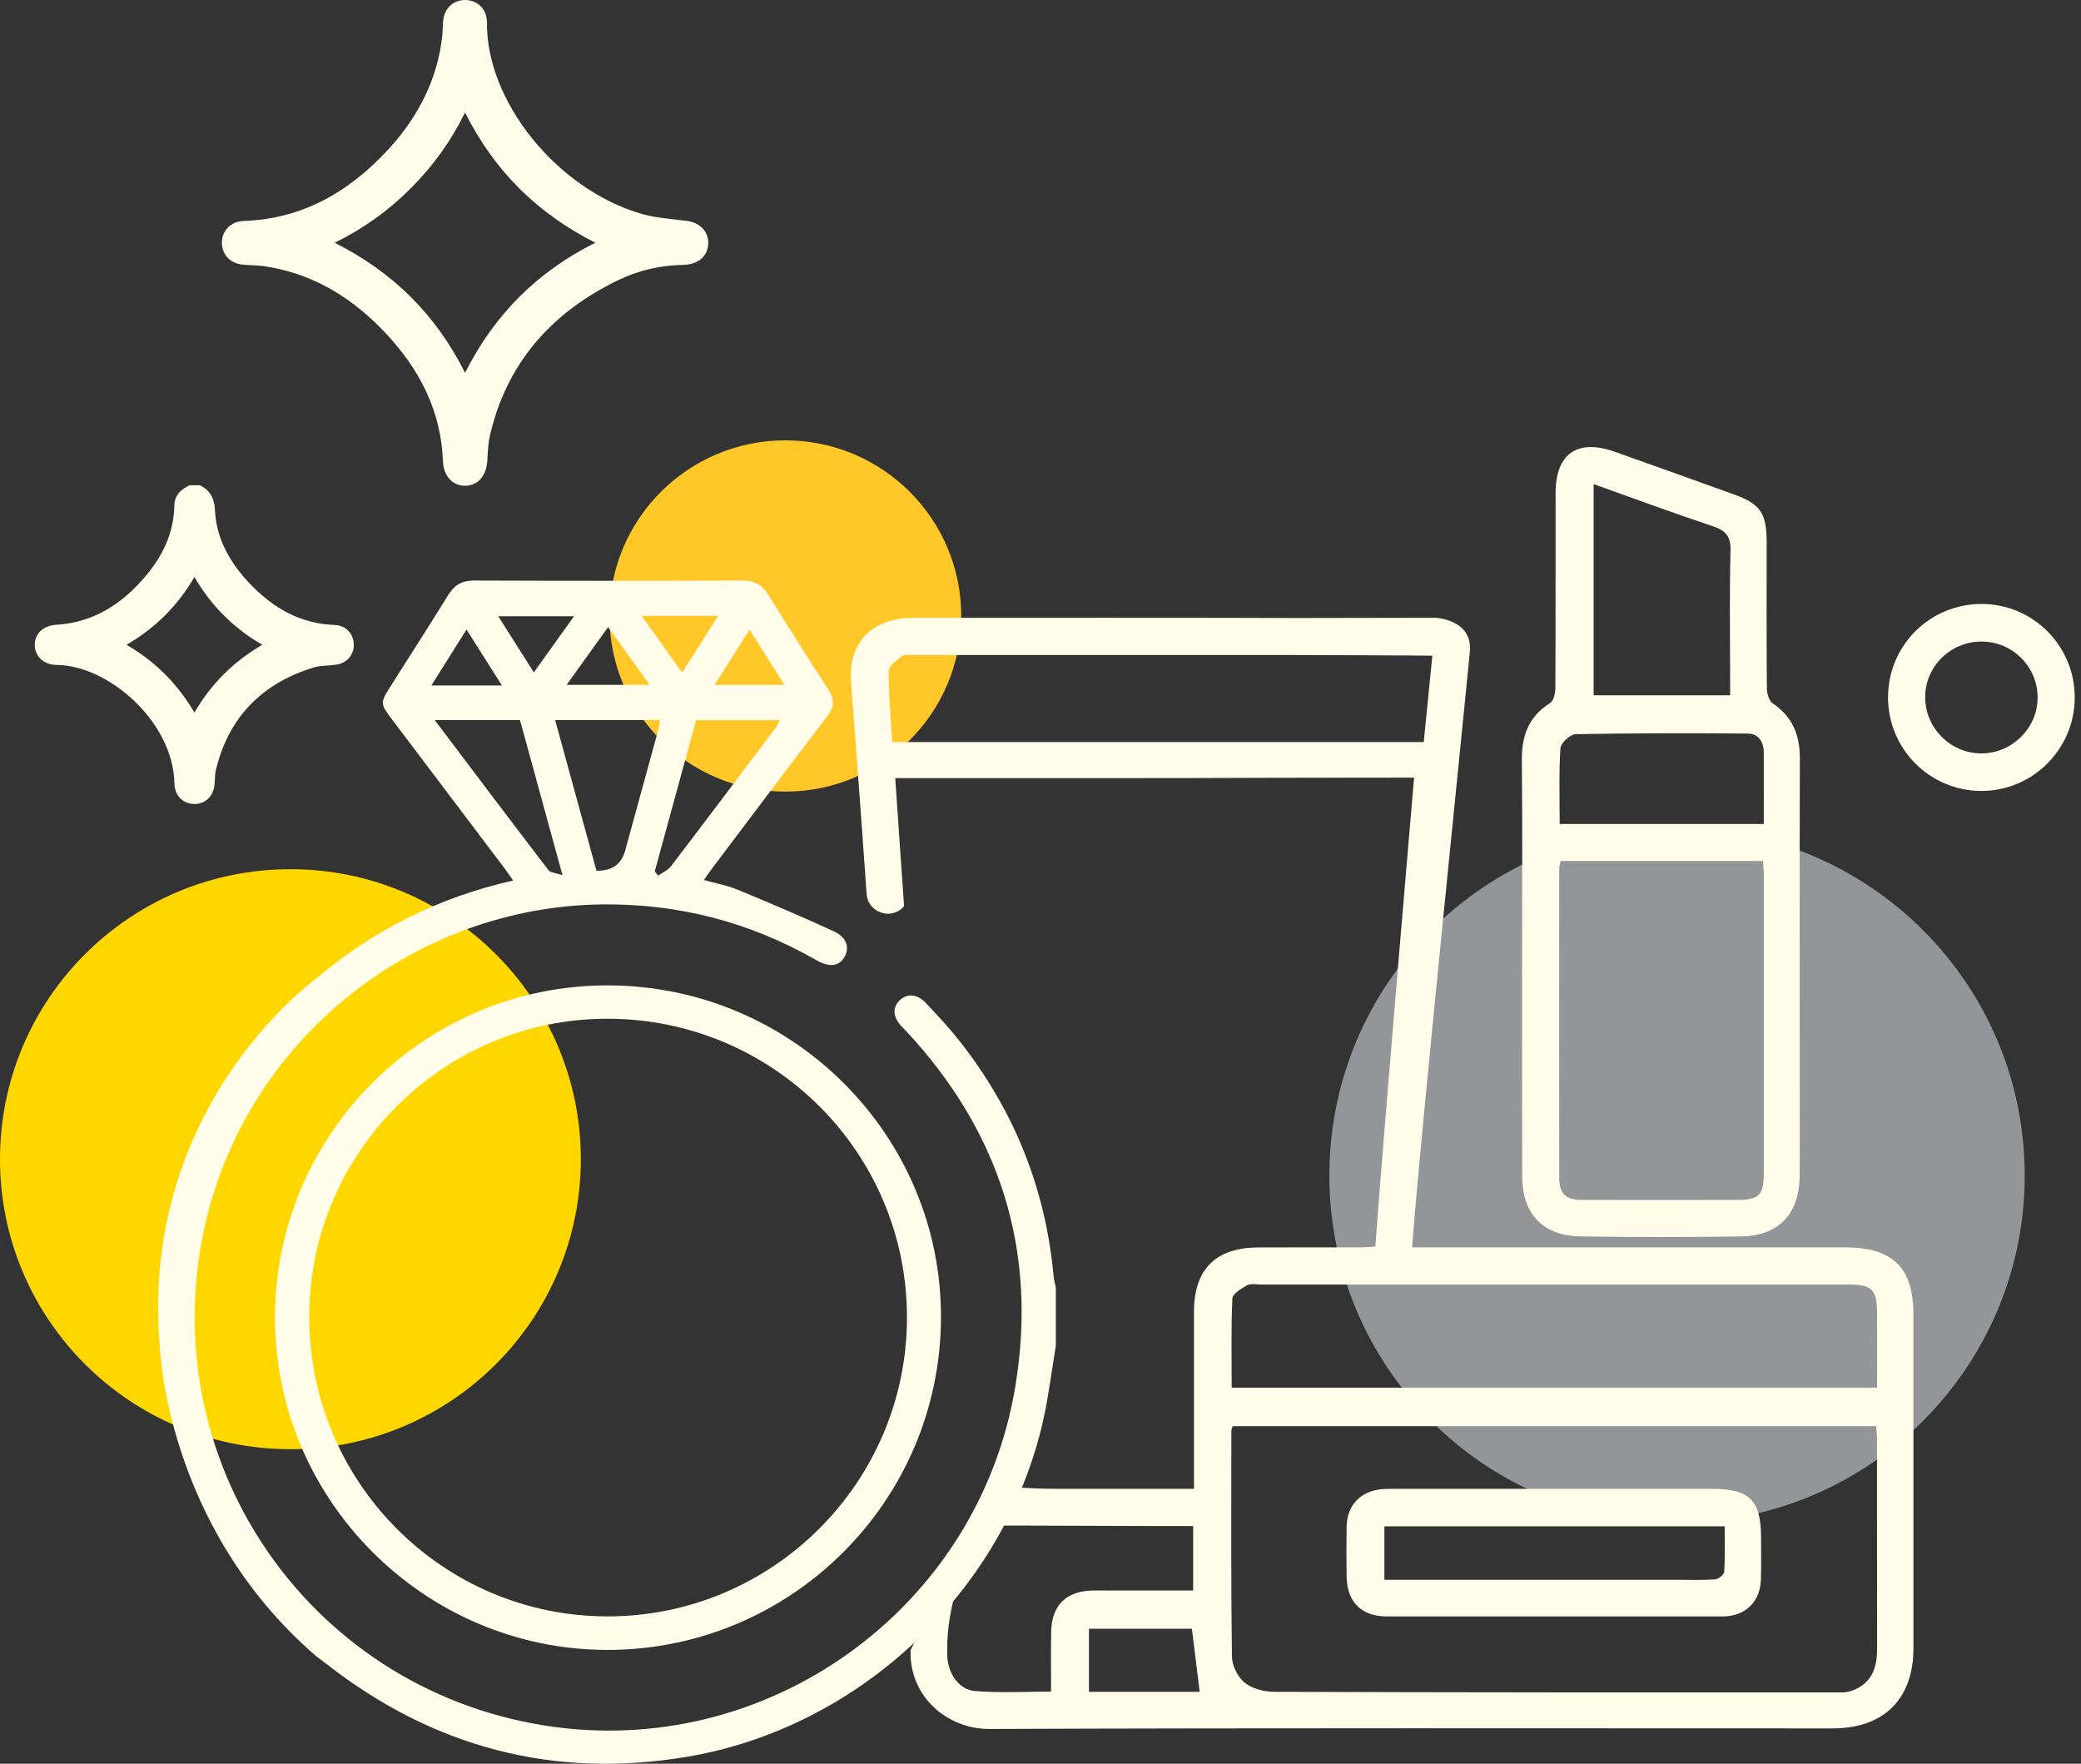 <svg width="118" height="100" viewBox="0 0 118 100" fill="none" xmlns="http://www.w3.org/2000/svg">
<rect x="0" y="0" width="118" height="100" fill="#333333" stroke="none"/>
<g clip-path="url(#clip0_1_977)">
<path d="M44.532 44.883C50.04 44.883 54.505 40.425 54.505 34.925C54.505 29.425 50.04 24.967 44.532 24.967C39.023 24.967 34.558 29.425 34.558 34.925C34.558 40.425 39.023 44.883 44.532 44.883Z" fill="#FFC728"/>
<path d="M95.094 86.337C105.982 86.337 114.808 77.523 114.808 66.652C114.808 55.781 105.982 46.967 95.094 46.967C84.206 46.967 75.379 55.781 75.379 66.652C75.379 77.523 84.206 86.337 95.094 86.337Z" fill="#939598"/>
<path d="M16.467 82.168C25.562 82.168 32.935 74.806 32.935 65.726C32.935 56.645 25.562 49.283 16.467 49.283C7.373 49.283 0 56.645 0 65.726C0 74.806 7.373 82.168 16.467 82.168Z" fill="#FFD700"/>
<path d="M11.249 27.862C11.676 28.091 11.815 28.455 11.838 28.932C11.919 30.611 12.685 32 13.796 33.204C15.185 34.712 16.85 35.706 18.968 35.78C19.406 35.796 19.705 36.122 19.712 36.539C19.721 36.961 19.45 37.278 19.005 37.34C18.573 37.403 18.121 37.377 17.713 37.503C14.628 38.441 12.64 40.441 11.894 43.607C11.831 43.876 11.845 44.165 11.817 44.443C11.768 44.941 11.455 45.244 11.005 45.235C10.558 45.228 10.245 44.909 10.233 44.411C10.163 40.837 6.422 37.366 3.215 37.352C2.663 37.352 2.312 37.007 2.315 36.551C2.317 36.088 2.663 35.803 3.224 35.768C5.515 35.622 7.243 34.455 8.644 32.732C9.607 31.549 10.2 30.203 10.231 28.651C10.238 28.239 10.504 28.031 10.824 27.86H11.247L11.249 27.862ZM6.448 36.562C8.489 37.6 9.982 39.112 11.024 41.125C12.061 39.098 13.566 37.607 15.593 36.56C13.559 35.518 12.063 34.015 11.022 31.995C9.98 34.029 8.466 35.523 6.448 36.565V36.562Z" fill="#FFFCEA"/>
<path d="M11.024 45.585C11.024 45.585 11.01 45.585 11.003 45.585C10.361 45.573 9.904 45.096 9.89 44.42C9.82 40.879 6.102 37.713 3.217 37.702C2.846 37.702 2.514 37.572 2.287 37.343C2.08 37.134 1.969 36.854 1.971 36.551C1.976 35.914 2.461 35.469 3.208 35.423C5.2 35.298 6.891 34.346 8.378 32.517C9.366 31.301 9.86 30.034 9.887 28.647C9.901 27.968 10.435 27.679 10.664 27.556L10.741 27.514H11.339L11.416 27.556C12.065 27.906 12.167 28.499 12.188 28.916C12.258 30.358 12.868 31.685 14.053 32.971C15.521 34.562 17.133 35.37 18.982 35.435C19.594 35.458 20.049 35.919 20.062 36.535C20.076 37.137 19.671 37.6 19.056 37.688C18.887 37.711 18.717 37.725 18.553 37.734C18.288 37.753 18.038 37.769 17.815 37.836C14.814 38.748 12.935 40.717 12.235 43.688C12.2 43.832 12.193 43.994 12.186 44.165C12.181 44.27 12.177 44.376 12.167 44.48C12.102 45.145 11.643 45.587 11.024 45.587V45.585ZM10.919 28.209C10.674 28.353 10.586 28.473 10.583 28.661C10.553 30.187 9.994 31.632 8.918 32.954C7.301 34.944 5.446 35.979 3.252 36.118C2.867 36.143 2.67 36.289 2.667 36.558C2.667 36.676 2.707 36.78 2.781 36.856C2.878 36.954 3.034 37.009 3.219 37.009C6.728 37.023 10.514 40.826 10.586 44.408C10.592 44.712 10.748 44.888 11.015 44.892C11.017 44.892 11.022 44.892 11.024 44.892C11.374 44.892 11.455 44.594 11.474 44.413C11.483 44.32 11.488 44.228 11.49 44.135C11.499 43.938 11.509 43.737 11.557 43.531C12.32 40.302 14.357 38.163 17.613 37.174C17.91 37.083 18.214 37.063 18.506 37.042C18.664 37.03 18.815 37.021 18.958 37C19.223 36.963 19.374 36.799 19.367 36.548C19.362 36.305 19.197 36.136 18.956 36.127C16.913 36.053 15.141 35.175 13.54 33.438C12.239 32.028 11.569 30.557 11.492 28.946C11.474 28.564 11.381 28.353 11.156 28.207H10.919V28.209ZM11.026 41.884L10.715 41.284C9.693 39.309 8.245 37.866 6.29 36.873L5.685 36.565L6.288 36.254C8.264 35.235 9.711 33.788 10.711 31.836L11.019 31.231L11.33 31.833C12.341 33.8 13.789 35.242 15.751 36.247L16.352 36.555L15.751 36.866C13.772 37.887 12.327 39.33 11.332 41.28L11.024 41.882L11.026 41.884ZM7.174 36.56C8.797 37.5 10.064 38.765 11.024 40.4C11.966 38.781 13.232 37.517 14.872 36.56C13.243 35.613 11.977 34.348 11.024 32.718C10.08 34.339 8.814 35.604 7.176 36.56H7.174Z" fill="#FFFCEA"/>
<path d="M39.812 13.768C39.809 14.312 39.422 14.655 38.74 14.668C37.397 14.694 36.112 14.986 34.911 15.565C31.04 17.431 28.424 20.354 27.443 24.603C27.329 25.094 27.313 25.611 27.28 26.118C27.241 26.776 26.909 27.19 26.376 27.195C25.838 27.199 25.49 26.787 25.464 26.132C25.348 23.075 23.996 20.576 21.911 18.436C20.009 16.482 17.75 15.15 15.008 14.749C14.6 14.689 14.183 14.703 13.772 14.657C13.239 14.597 12.916 14.233 12.928 13.738C12.94 13.249 13.294 12.895 13.823 12.876C17.27 12.756 20.002 11.169 22.273 8.705C23.984 6.85 25.119 4.694 25.413 2.151C25.446 1.869 25.448 1.582 25.464 1.295C25.494 0.729 25.828 0.364 26.334 0.35C26.865 0.333 27.269 0.697 27.264 1.281C27.222 5.792 31.172 10.945 36.217 12.441C37.075 12.695 37.996 12.753 38.893 12.869C39.441 12.938 39.812 13.27 39.809 13.77L39.812 13.768ZM18.16 13.758C21.948 15.486 24.662 18.193 26.369 21.945C28.083 18.189 30.789 15.477 34.561 13.763C30.787 12.035 28.076 9.335 26.362 5.565C25.55 7.422 24.448 9.025 23.052 10.421C21.646 11.829 20.032 12.938 18.16 13.758Z" fill="#FFFCEA"/>
<path d="M26.364 27.54C25.65 27.54 25.149 26.979 25.116 26.143C25.012 23.399 23.882 20.958 21.663 18.677C19.675 16.635 17.481 15.46 14.96 15.09C14.751 15.06 14.538 15.048 14.313 15.039C14.125 15.03 13.93 15.021 13.735 15C13.03 14.921 12.566 14.409 12.582 13.728C12.599 13.047 13.107 12.554 13.814 12.529C16.917 12.42 19.601 11.093 22.02 8.469C23.776 6.565 24.801 4.426 25.07 2.11C25.093 1.92 25.1 1.73 25.107 1.526C25.109 1.443 25.114 1.359 25.119 1.276C25.158 0.535 25.643 0.023 26.325 0.002C26.677 -0.009 27.011 0.113 27.248 0.345C27.487 0.579 27.616 0.912 27.612 1.283C27.57 5.739 31.557 10.694 36.316 12.107C36.954 12.297 37.655 12.376 38.332 12.452C38.536 12.475 38.738 12.498 38.94 12.524C39.684 12.619 40.164 13.11 40.16 13.772C40.155 14.513 39.601 15.002 38.747 15.018C37.439 15.041 36.2 15.331 35.064 15.88C31.144 17.767 28.695 20.729 27.784 24.682C27.691 25.085 27.665 25.525 27.642 25.953L27.63 26.139C27.579 26.984 27.09 27.535 26.383 27.542H26.369L26.364 27.54ZM26.369 0.695C26.369 0.695 26.352 0.695 26.346 0.695C25.91 0.709 25.826 1.086 25.814 1.311C25.81 1.392 25.807 1.473 25.803 1.554C25.794 1.76 25.787 1.975 25.761 2.191C25.476 4.657 24.388 6.927 22.532 8.941C19.981 11.709 17.138 13.11 13.837 13.223C13.499 13.235 13.285 13.437 13.276 13.745C13.269 14.064 13.464 14.27 13.812 14.309C13.986 14.328 14.16 14.337 14.345 14.347C14.577 14.358 14.818 14.37 15.059 14.405C17.701 14.791 20.09 16.067 22.159 18.193C24.504 20.604 25.698 23.195 25.81 26.118C25.819 26.338 25.889 26.845 26.362 26.845H26.369C26.816 26.84 26.914 26.373 26.93 26.095L26.942 25.912C26.967 25.456 26.995 24.985 27.099 24.525C28.062 20.356 30.639 17.237 34.755 15.252C35.982 14.662 37.321 14.349 38.729 14.321C39.211 14.312 39.457 14.127 39.459 13.765C39.462 13.335 39.032 13.233 38.847 13.21C38.65 13.184 38.45 13.161 38.248 13.14C37.541 13.061 36.81 12.978 36.115 12.772C31.082 11.28 26.867 6.017 26.914 1.276C26.914 1.093 26.86 0.943 26.758 0.841C26.661 0.746 26.526 0.697 26.366 0.697L26.369 0.695ZM26.369 22.783L26.053 22.088C24.372 18.395 21.744 15.773 18.017 14.073L17.309 13.751L18.021 13.439C19.847 12.64 21.412 11.572 22.806 10.176C24.193 8.784 25.253 7.23 26.042 5.424L26.355 4.71L26.677 5.421C28.359 9.12 30.984 11.744 34.705 13.448L35.398 13.765L34.705 14.08C31 15.764 28.377 18.383 26.684 22.091L26.366 22.785L26.369 22.783ZM18.977 13.763C22.291 15.428 24.72 17.85 26.371 21.139C28.032 17.837 30.458 15.414 33.758 13.761C30.448 12.093 28.02 9.669 26.369 6.38C25.582 7.983 24.576 9.391 23.302 10.667C22.02 11.952 20.601 12.969 18.979 13.763H18.977Z" fill="#FFFCEA"/>
<path d="M107.059 39.538C107.059 36.595 109.434 34.233 112.382 34.244C115.293 34.256 117.645 36.623 117.645 39.543C117.645 42.477 115.244 44.867 112.32 44.846C109.406 44.825 107.057 42.454 107.057 39.538H107.059ZM112.357 36.375C110.585 36.375 109.144 37.811 109.165 39.564C109.184 41.298 110.615 42.716 112.347 42.718C114.101 42.72 115.56 41.257 115.541 39.517C115.52 37.774 114.105 36.377 112.357 36.375Z" fill="#FFFCEA"/>
<path d="M9.057 76.302C7.907 62.648 17.933 55.478 17.933 55.478C21.173 52.748 24.849 50.879 29.099 49.925C28.908 49.656 28.755 49.429 28.593 49.212C26.471 46.402 24.346 43.593 22.224 40.784C21.549 39.89 21.547 39.858 22.161 38.888C23.249 37.169 24.353 35.458 25.422 33.725C25.775 33.154 26.216 32.913 26.893 32.915C31.954 32.934 37.014 32.934 42.078 32.915C42.753 32.913 43.205 33.137 43.56 33.709C44.68 35.52 45.819 37.324 46.978 39.11C47.331 39.654 47.312 40.08 46.916 40.601C44.717 43.475 42.546 46.368 40.368 49.253C40.227 49.441 40.097 49.635 39.914 49.897C40.596 50.087 41.231 50.198 41.811 50.439C43.643 51.194 45.469 51.972 47.268 52.799C48.004 53.137 48.189 53.711 47.895 54.241C47.593 54.783 47.048 54.864 46.341 54.468C46.299 54.445 46.257 54.422 46.215 54.399C42.488 52.275 38.485 51.24 34.19 51.279C23.514 51.379 14.099 58.892 11.671 69.269C8.549 82.606 17.328 95.672 30.864 97.832C43.462 99.845 55.488 91.237 57.573 78.602C58.844 70.899 56.699 64.162 51.367 58.445C51.285 58.357 51.195 58.276 51.114 58.188C50.634 57.662 50.594 57.136 51.005 56.726C51.406 56.326 51.995 56.34 52.462 56.833C53.153 57.562 53.844 58.299 54.463 59.091C57.522 63 59.297 67.425 59.744 72.374C59.763 72.585 59.828 72.791 59.87 73V76.304C59.633 77.715 59.464 79.141 59.151 80.535C56.984 90.181 48.758 97.951 38.988 99.602C31.367 100.889 24.543 99.064 18.478 94.319C18.311 94.187 18.137 94.062 17.94 93.914C9.347 86.508 9.059 76.304 9.059 76.304L9.057 76.302ZM31.478 40.828C32.269 43.711 33.048 46.553 33.821 49.367C34.69 49.388 35.233 49.009 35.449 48.23C36.075 45.951 36.699 43.67 37.323 41.389C37.369 41.215 37.39 41.034 37.427 40.826H31.481L31.478 40.828ZM37.128 49.406C37.191 49.487 37.253 49.568 37.314 49.649C37.562 49.475 37.87 49.348 38.044 49.119C40.034 46.514 42.004 43.892 43.975 41.273C44.068 41.15 44.13 41.007 44.23 40.835H39.471C38.687 43.704 37.905 46.555 37.126 49.408L37.128 49.406ZM24.65 40.828C26.853 43.744 28.964 46.548 31.096 49.332C31.212 49.482 31.515 49.492 31.896 49.624C31.049 46.534 30.27 43.686 29.486 40.828H24.648H24.65ZM32.125 38.83H36.838C36.024 37.697 35.275 36.657 34.482 35.553C33.686 36.66 32.942 37.695 32.128 38.83H32.125ZM40.721 34.918H36.381C37.172 36.025 37.896 37.039 38.678 38.135C39.376 37.037 40.02 36.02 40.719 34.918H40.721ZM32.547 34.939H28.252C28.955 36.048 29.593 37.056 30.27 38.123C31.054 37.028 31.773 36.025 32.55 34.939H32.547ZM28.458 38.864C27.753 37.748 27.129 36.759 26.454 35.694C25.756 36.803 25.133 37.794 24.46 38.864H28.458ZM40.517 38.834H44.483C43.803 37.757 43.177 36.769 42.502 35.699C41.818 36.78 41.196 37.762 40.517 38.834Z" fill="#FFFCEA"/>
<path d="M15.593 74.651C15.628 64.267 24.1 55.844 34.486 55.87C44.93 55.893 53.408 64.373 53.357 74.748C53.306 85.16 44.812 93.578 34.389 93.548C24.028 93.518 15.558 85.003 15.593 74.651ZM51.427 74.709C51.438 65.35 43.845 57.771 34.454 57.761C25.165 57.752 17.557 65.33 17.534 74.614C17.511 84.002 25.081 91.635 34.431 91.647C43.796 91.658 51.418 84.065 51.429 74.709H51.427Z" fill="#FFFCEA"/>
<path d="M56.203 84.333C58.06 84.294 58.13 84.414 59.99 84.414C62.514 84.414 65.04 84.414 67.704 84.414C67.704 84.014 67.704 83.715 67.704 83.419C67.704 80.399 67.702 77.377 67.704 74.357C67.707 71.962 68.938 70.735 71.355 70.728C73.271 70.721 75.184 70.728 77.1 70.723C77.39 70.723 77.682 70.695 77.986 70.679C78.397 64.885 80.183 44.091 80.183 44.091L72.668 44.1C65.673 44.13 58.68 44.119 51.685 44.119C51.395 44.119 51.105 44.119 50.764 44.119C50.938 46.636 51.096 49.01 51.265 51.384C50.562 52.203 49.217 51.759 49.14 50.684C49.101 50.131 49.061 49.577 49.022 49.022C48.776 45.569 48.523 42.113 48.257 38.663C48.099 36.627 49.242 35.238 51.274 35.055C51.606 35.025 51.94 35.029 52.271 35.029C59.376 35.029 66.482 35.02 73.586 35.041L81.4 35.027C81.4 35.027 83.511 35.113 83.346 36.942C83.119 39.432 80.47 65.14 80.071 70.725H81.071C88.924 70.725 96.78 70.725 104.633 70.725C107.335 70.725 108.5 71.879 108.5 74.556C108.5 80.846 108.5 87.135 108.5 93.428C108.5 96.339 106.825 97.999 103.905 97.999C87.976 97.999 72.044 97.969 56.115 98.031C53.7 98.041 51.545 96.183 51.634 93.56M69.896 80.862C69.861 80.98 69.822 81.056 69.822 81.133C69.822 85.399 69.796 89.662 69.855 93.928C69.861 94.437 70.186 95.093 70.583 95.41C71.012 95.753 71.694 95.924 72.267 95.924C83.001 95.961 93.735 95.963 104.469 95.959C104.758 95.959 105.074 95.859 105.331 95.723C106.227 95.243 106.44 94.414 106.438 93.472C106.431 89.512 106.438 85.552 106.433 81.591C106.433 81.351 106.401 81.112 106.382 80.862H69.896ZM106.435 78.678C106.435 77.212 106.44 75.832 106.435 74.452C106.431 73.12 106.145 72.833 104.837 72.833C93.737 72.833 82.639 72.833 71.538 72.833C71.26 72.833 70.935 72.757 70.717 72.875C70.386 73.053 69.894 73.356 69.88 73.627C69.803 75.299 69.841 76.978 69.841 78.678H106.433H106.435ZM80.732 42.074C80.899 40.395 81.057 38.806 81.219 37.176C81.071 37.164 73.197 37.137 72.981 37.137C65.935 37.137 58.889 37.134 51.842 37.137C51.594 37.137 51.283 37.093 51.114 37.22C50.813 37.445 50.386 37.783 50.386 38.072C50.386 39.392 50.511 40.712 50.597 42.074H80.732ZM55.37 86.494C54.537 88.988 53.707 91.188 53.709 93.481C53.709 93.675 53.705 93.87 53.726 94.062C53.825 94.972 54.405 95.806 55.289 95.88C56.701 95.998 58.132 95.913 59.601 95.913C59.601 94.727 59.582 93.62 59.605 92.515C59.635 91.022 60.452 90.218 61.934 90.181C62.321 90.172 62.711 90.181 63.098 90.181C64.613 90.181 66.127 90.181 67.656 90.181V86.526C63.012 86.526 60.083 86.496 55.372 86.496L55.37 86.494ZM67.584 92.349H61.748V95.926H68.025C67.878 94.731 67.735 93.569 67.586 92.349H67.584Z" fill="#FFFCEA"/>
<path d="M86.308 54.737C86.308 50.858 86.331 46.979 86.294 43.102C86.28 41.717 86.679 40.624 87.899 39.86C88.099 39.735 88.194 39.304 88.194 39.015C88.212 35.33 88.203 31.646 88.207 27.961C88.207 25.72 89.444 24.86 91.575 25.618C93.818 26.414 96.061 27.218 98.301 28.026C99.825 28.575 100.175 29.089 100.175 30.745C100.175 33.515 100.166 36.285 100.189 39.056C100.192 39.339 100.315 39.74 100.521 39.879C101.646 40.638 102.061 41.683 102.059 43.003C102.04 49.126 102.052 55.246 102.052 61.37C102.052 63.144 102.063 64.915 102.047 66.689C102.026 68.831 100.857 70.073 98.721 70.105C95.697 70.149 92.672 70.149 89.65 70.105C87.5 70.075 86.322 68.847 86.315 66.705C86.301 62.715 86.31 58.727 86.31 54.737H86.308ZM88.49 48.818C88.46 48.987 88.414 49.119 88.414 49.251C88.409 55.096 88.405 60.944 88.416 66.789C88.416 67.692 88.799 68.032 89.704 68.034C92.617 68.041 95.53 68.037 98.445 68.034C99.746 68.034 100.013 67.775 100.015 66.499C100.015 60.874 100.015 55.251 100.015 49.626C100.015 49.362 99.985 49.096 99.969 48.818H88.493H88.49ZM98.104 39.422V38.461C98.104 36.051 98.062 33.64 98.127 31.231C98.148 30.416 97.861 30.085 97.123 29.837C94.871 29.087 92.642 28.26 90.365 27.45V39.422H98.104ZM100.013 46.72C100.013 45.302 100.02 43.975 100.011 42.646C100.006 42.032 99.695 41.592 99.076 41.59C95.831 41.569 92.587 41.565 89.342 41.627C89.035 41.634 88.5 42.132 88.481 42.428C88.391 43.85 88.439 45.282 88.439 46.72H100.013Z" fill="#FFFCEA"/>
<path d="M88.043 91.649C84.907 91.649 81.771 91.649 78.636 91.649C77.202 91.649 76.377 90.834 76.358 89.389C76.344 88.446 76.342 87.504 76.358 86.564C76.381 85.345 77.14 84.546 78.355 84.435C78.603 84.412 78.854 84.417 79.104 84.417C85.097 84.417 91.091 84.417 97.086 84.417C99.213 84.417 99.858 85.065 99.858 87.193C99.858 87.997 99.876 88.801 99.846 89.604C99.8 90.836 98.942 91.647 97.701 91.649C94.481 91.654 91.262 91.649 88.045 91.649H88.043ZM97.793 86.54H78.499V89.572H79.538C84.722 89.572 89.908 89.572 95.091 89.572C95.813 89.572 96.536 89.6 97.253 89.549C97.443 89.535 97.761 89.28 97.77 89.123C97.821 88.275 97.796 87.42 97.796 86.54H97.793Z" fill="#FFFCEA"/>
</g>
<defs>
<clipPath id="clip0_1_977">
<rect width="117.647" height="100" fill="white"/>
</clipPath>
</defs>
</svg>
